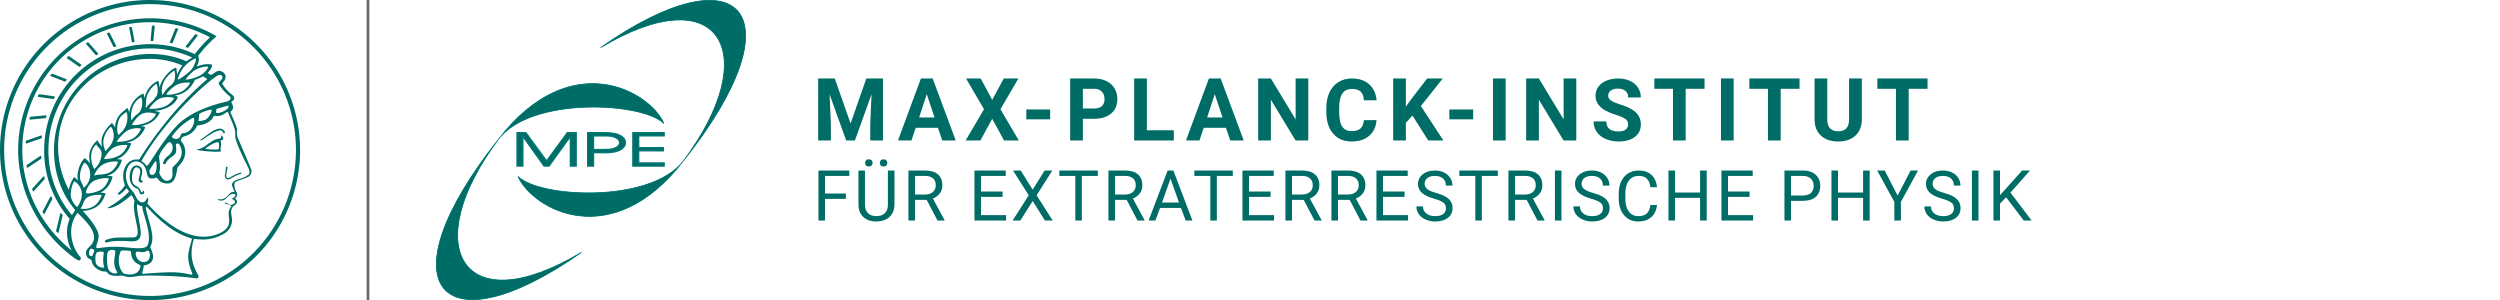 <svg xmlns="http://www.w3.org/2000/svg" viewBox="0 0 2500 300"><defs id="defs1910">
    <style id="style1908">.cls-1,.cls-2,.cls-4,.cls-5{fill:#006c66;}.cls-2{fill-rule:evenodd;}.cls-3{fill:none;stroke:#666;stroke-miterlimit:10;}.cls-4,.cls-5{stroke:#007977;}.cls-4{stroke-miterlimit:2.61;stroke-width:0.54px;}</style>
  </defs><defs><style>.minerva-base-style{}</style></defs><g transform="translate(0 0) scale(1.429) translate(0 0)" style="fill: #006c66;"><title>minerva</title><path d="M105,0A105,105,0,1,0,210,105,105.1,105.1,0,0,0,105,0Zm0,207.1A102.1,102.1,0,1,1,207.1,105,102.2,102.2,0,0,1,105,207.1Z"/><path class="minerva-base-style" d="M166.6,97c-1.4-3.1-.5-5.1-.9-7.3s-2.7-7-4.3-10.8c-.7-1.7,3.8-1.3.4-7.6,0-.2,4.7-2,0-5.5a26.4,26.4,0,0,1-6-6.7,1,1,0,0,1,0-1.3c2.7-2.4,2.8-5.8-.1-7.5s-4.5,0-6.7,1.4c-.7.5-1.1.8-1.9.5L145.3,51c2.7-2.6,3.3-5.2,3.1-5.6s-4.6-1.3-10.2,1l-.4-.3c2.3-3.9,1-6.7.9-6.9h-.1A81,81,0,0,1,151,25.9h.1c.2-.3.3-.6-.2-.9l-1-.6A92.4,92.4,0,0,0,12.7,105c0,29.5,15,57.9,39.4,75.6a13.5,13.5,0,0,0,2.8,1.6A1.1,1.1,0,0,0,56,182l.3-.5a1,1,0,0,0,.3-.8c0-.7-.9-1.3-2.1-3a27.7,27.7,0,0,1-4.7-15.1,22.1,22.1,0,0,1,4.5-13.7c3.7,3.9,11.7,10.9,11.5,17.4s-6.9,6.8-5.4,12.2c.9,3.4,3.4,2,3.9,4.6.7,4.4,6.7,7.3,9.3,6.9.7-.1,1.2.4,2.4,1.7s6.2,1.6,8.2,1.2,4.1,1.4,8,.9,6.1-.9,8.2-.9,22.5-.3,36,1.8c2.4.4,3.1-.7,2.1-2.5-4.9-8.6-5.6-15.8-2.8-25,5,.4,12.2,1.7,21.6-4a11,11,0,0,0,5.1-9.5c-.1-2.1-1-4.7-.5-6.7s1.3-2.7,2.1-3.2c3.6-2.6,1-4.6.4-4.8a3.4,3.4,0,0,0,1.1-4.6c-.7-.7-2.7-6.2-.4-7.3s5.3-1.8,8.1-3.1a4.5,4.5,0,0,0,2.4-6C174.2,114.4,166.8,97.4,166.6,97ZM64.7,179.1c-.7.2-2.9.3-2.4-2.7s2.3-2.6,3.3-1.6S64.9,177.6,64.7,179.1Zm87-125.9c1.2-.8,2.5-1.1,3.3-.4,2.6,2.6-2.9,4.1-1.8,6.1a30.7,30.7,0,0,0,7.5,8.4c1.2,1,1.4,3.1-3.3,4.1s-23.6,5.9-33.6,16.5c-12.5,13.2-20.4,30.3-21.5,28s-3.6-2.8-3.2-3.5C117,81.6,145.1,57.3,151.7,53.2Zm8.2,21.7c-1,2.9-9.1,5.5-8.7,3.5s0-2.2.6-2.3,3.5-1.1,7.5-2.1C159.7,73.9,160.2,74.1,159.9,74.9Zm-20.6,5.3c-.2-1.2,8.5-4.1,8.8-3.3s-1.8,6-4.7,7-4.7.9-4.6.4A11,11,0,0,0,139.3,80.2ZM119,125.8c-4,2.5-6.2-2.2-6.8-3.1a3.7,3.7,0,0,1-.5-3.1c.3-1.4.5-3.3-.4-9.3-.4-2.7,5-9.2,6.3-10.4s3.1.6,3.2,2.6c.3,3.6-1.8,5.6-3.9,7.2s-3.1,4.4-2.6,5.1a1.5,1.5,0,0,0,1.9-.9c1.5-3.3,6-4.9,6.7-6.7s.3-4.4.2-5.6.9-1.2,1.6-1.1,1.4,1.4,1.8,2.7c2.9,7.5-4.3,12-5.5,13.8S122.1,123.9,119,125.8Zm6.1-29.1c-2.2,1.5-5.3-.5-4.7-1.4a43.7,43.7,0,0,1,11.5-11c3.4-2.1,3.8-2.3,4-1.1a10.6,10.6,0,0,1-2.6,7.5c-2.3,2.5-4.6,2.3-5.8,2.6S126.7,95.6,125.1,96.7Zm-19.3,25.6c-1-.2-1.4-2.1-1.2-2.9s3.1-5.2,4-6.4a.5.5,0,0,1,.8.3C110,117.4,109.4,123.1,105.8,122.3ZM138,48.2a17.7,17.7,0,0,1,7.5-1.6c.8.1-1.9,4.8-6.6,6.8s-8.5,2.5-8.9,2.3S134.1,49.9,138,48.2ZM54.7,126.5c-1.5-1.7-2.8-2.6-2.9-2.5a22.4,22.4,0,0,0-3.6,8.9A65.4,65.4,0,0,1,40.7,105C39.3,69.6,69,41.1,105.2,41.2a56.8,56.8,0,0,1,22.4,4.6,31.3,31.3,0,0,0-3.7,6.6c0-1.9-.5-3.4-.4-4.6s-5.1.9-9.7,8.3a19.9,19.9,0,0,0-2.2,5.3c-.1-2.8-.7-4.9-.9-4.9a16.1,16.1,0,0,0-8.5,8.8,22.4,22.4,0,0,0-1.1,3.4c-.2-1.9-.7-3.2-.9-3.2s-5.9,2.3-8.6,8.9A15.4,15.4,0,0,0,90.5,79c-.5-2.3-1.4-3.7-1.7-3.4-1.9,2.4-5.7,3.5-7.6,9.6a13.2,13.2,0,0,0-.7,4.2c-.8-2-2-3.2-2.3-3.2s-6.1,5.5-7,10.9a15.8,15.8,0,0,0,.2,5.8c-1.1-1.8-2.5-3-3.1-4.8-.9.5-5.7,5-5.8,10.7a19.7,19.7,0,0,0,.7,6.1c-1.6-2.9-3.8-4.2-4.1-4.1s-4,4.1-4.8,11.1A11.8,11.8,0,0,0,54.7,126.5Zm74.1-79.7c2.8-3.4,7.6-6.1,8.2-5.8s-.8,5.6-3.9,8.6-8.1,6.2-8.6,6.1S126.2,49.8,128.8,46.8Zm-9.3,13a21,21,0,0,0-5.6,6.4c-.5.9-1.9-5,1.7-10.6,2.2-3.5,6.6-6.6,6.5-6.2S124.2,56,119.5,59.8Zm-10.1,7.5c-3.4,5.1-3.6,3.3-7.3,8.3-.2.2-.2-6.5,1.1-9.4,2.1-4.7,5.7-7.4,6.2-7.5S111.3,64.5,109.4,67.3ZM98.3,77.4c-1.7,3-3.3,2.3-6.2,6.7-.3.4-1.1-3.6.7-9.1a12.6,12.6,0,0,1,5.9-6.9C99.3,68,100.4,73.8,98.3,77.4ZM88,88.1c-1.8,3.9-2.9,4-5,6.4-.3.4-1.8-3.7-.4-8.8s4-5.6,5.3-7S89.9,84,88,88.1Zm-8.4,6.6a10.3,10.3,0,0,1-.4,3c-1.3,4.3-3.9,6.2-5.3,8.1a15.7,15.7,0,0,1-1.6-5.8,15.2,15.2,0,0,1,5.2-11.2C78.3,88.8,79.6,92,79.6,94.7Zm-8.5,12.8A14.9,14.9,0,0,1,66,118.3a17.7,17.7,0,0,1-2.2-7.6c-.2-6.3,2.4-8.5,3.6-9.7C67.9,102.8,71.1,104.2,71.1,107.5ZM59,113.8c1.8.9,3.9,3.4,4.1,8.2s-3.2,8.7-4.6,9.4c-.9-3.7-2.6-4.4-2.6-8A18,18,0,0,1,59,113.8Zm7.3,12.5c4.6-2,9.6-1.7,9.8-1.5s-1.5,5.9-5.9,8.2-9.5,2.7-10,2.1S61.7,128.3,66.3,126.3Zm-.4-3.4c.3-1.5,3-6.5,7.1-8.3h0a18.4,18.4,0,0,1,9.4-1.5c.5.2-1.7,5.6-5.8,7.6S70.1,121.6,65.9,122.9Zm6.9-11.8c.2-.4,3.5-6.4,7.4-8.2a17.5,17.5,0,0,1,8.9-1.4c.3.1-1.8,5.4-6.2,7.6S72.6,111.6,72.8,111.1Zm8.9-11.9c-.3-.2,4.4-6.4,8.4-8.3a15.6,15.6,0,0,1,8.4-1c.3.3-1.9,5.5-6.5,7.5A24.2,24.2,0,0,1,81.7,99.2ZM92.4,87.4c-.2-.2,3.4-6.3,7.4-7.9s7.7-.1,8.9,0-1.3,4.5-6.6,6.4S93.1,87.7,92.4,87.4Zm12-11.4c.1-.3,4.1-5.9,8.1-7.3a16.4,16.4,0,0,1,9.2-.2c.5.2-2.8,5-7.7,6.5S104.3,76.3,104.4,76Zm12.1-9.9c-.5-.3,4.3-5.7,8.2-7.2a18,18,0,0,1,8.3-1c.3.2-2.5,4.9-7.1,6.7S117.1,66.5,116.5,66.1ZM50.2,175.3C28.6,158.1,15.6,132.1,15.6,105A89.3,89.3,0,0,1,146.4,25.8a.4.4,0,0,1,.1.7,97.3,97.3,0,0,0-10.2,11.4,73.1,73.1,0,0,0-31.3-7A74.3,74.3,0,0,0,30.9,105a72.1,72.1,0,0,0,17.9,48.2,23.1,23.1,0,0,0-1.9,9.4A25.6,25.6,0,0,0,50.2,175.3Zm.2-24.8h-.1A69.2,69.2,0,0,1,33.9,105,71.2,71.2,0,0,1,105,33.9a70.1,70.1,0,0,1,29.6,6.4,22.6,22.6,0,0,0-4.1,2.6A63.1,63.1,0,0,0,105,37.8,67.3,67.3,0,0,0,37.8,105c0,16.1,5,30.2,14.8,42C52.1,147.9,51.3,149.1,50.4,150.5Zm3.5-5.6c-1.3-1.2-4.1-4.3-4.4-8.3V136c0-4.3,1.9-8.6,2.4-9s5.3,3.3,5.4,8.7A14.4,14.4,0,0,1,53.9,144.9Zm8-7.2c3.9-1.8,9.6-1.4,9.3-1.1s-1.8,5.8-6.2,8a12.1,12.1,0,0,1-8.7,1.3C58.6,143.3,58.1,139.5,61.9,137.7Zm5.2,46.5c-.6-2.7-.4-6.3.5-7.3s4.9-1.2,5-.1-1.1,5.4.3,10.2C72.6,187.7,68.3,187.4,67.1,184.2Zm.3-11.1c-.3-2,1.6-3.9,1.6-8.2s-6.6-12.6-11.1-17.3a19.5,19.5,0,0,0,7.9-1.9c6.6-3.1,7.9-10.1,8.1-10.4a11,11,0,0,0-3.8-.4l.8-.4c6.4-3.5,8.1-11,7.8-11.1a17,17,0,0,0-4-.3l2-.7c6.8-2.7,8.7-10.3,8.5-10.6a16.1,16.1,0,0,0-3.5-.4l1.9-.8c6.2-3.1,8.4-10.1,8.1-10.3a10.5,10.5,0,0,0-3.3-.4,23.7,23.7,0,0,0,4.5-1.5c6.7-2.9,8.9-9.3,8.6-9.6a10.9,10.9,0,0,0-3-.5,34.5,34.5,0,0,0,4.4-1.3c6.6-2.2,9.2-8.5,8.8-8.6l-3.7-.8a24.5,24.5,0,0,0,6.6-1.3c7.1-2.4,9.6-6.7,9.8-8.6a6,6,0,0,0-2.3-.8,29.3,29.3,0,0,0,4.7-1.2c6.6-2.7,9.4-9.3,9.6-9.8a29.3,29.3,0,0,0,3.9-1.6l1.9-.9,1.6,1.1c1,.6,1.4.8.9,1.2C122,75,105,99.5,97.6,111.3c-.2.4-.6.3-1.3.3-7.9-.6-12.4,8.9-8.9,17.8-.4,1.8-4.2,5.3-4.5,5.5s-1,1.4.3,1.3,4.2-3.2,5.4-4.5c.4.6,2.2,2,1.3,2.8A63.6,63.6,0,0,1,76,145c-2.6,1.2,4.2,2.1,15.7-8.3.7-.6,1.5,2.4,2.5,3.7-2,6.5,2.9,19.1,2.1,23a2.8,2.8,0,0,1-2.8,2.7c-11.4.3-12.5-.3-18.3,1.4-2.7.8-2,2.6-.1,2.1s4.6-1.5,16.9-.7c3.1.1,6.5-.6,6.5-5.7s-3.6-18.4-2.4-20.3a6.9,6.9,0,0,0,3.5,1.4c-.2,4.5,7,19,3.8,27-1.2,3-6.4,2.7-15.4,1.8C72.7,171.6,67.7,174.9,67.4,173.1Zm35.1,9.9c-5.9,2-8.3-4.9-7.3-6.4s4.4,1,7.3-.9S106,181.8,102.5,183Zm-27,4.3c-.8-3.7-1.1-10,.4-11.5s4.9-.9,4.8.2c-.3,4.3-2.1,9.2,1.2,14.1C83.2,192,76.7,192.3,75.5,187.3Zm11.4,4.2c-1.6-.4-6-7.4-2.4-15.8.3-.8,5.8-.3,6.8,0s-.8,6.8,6.8,9.8C98.8,185.8,98,194.3,86.9,191.5Zm47.2-23.3c-2.5,8.8-3.8,12.3,0,21.9.5,1.3.9,2.3-.2,2.1-7.7-1.4-9.4-2.6-33.7-.6-1.7.2.6-3.4.3-5.8,2.2-.3,5.8-1.3,6.5-4.9s-2.1-7.6-1.8-8.2c3.5-6.7-.2-14.1-3.1-26.6-.3-1.2.4-1.7.9-1.1,15.6,16.9,25.5,20.2,30.9,21.8C134.4,167,134.3,167.6,134.1,168.2ZM174,122.1c-3.3,2.9-8.3,3.1-10.3,4.9s-1.5,2.5-.4,5.2,1.1,1.7-1.1,2.3-4.1,5.8-8.8,4.9c-1.8-.3-.5.8.2.9,2.6.3,3.7-.5,4.6-1.4s2.2-2.4,3.6-2.9,2.9-.5,3,.6-1.9,2.1-2.7,2.5c1,.5,3.9,1.9,1.4,3.6s-4.6-.5-4.9-.7-1.7-.2-1.3.3,5.2,1.3,4.5,2.2c-3.5,4.7-.6,7.5-1.7,12.3s-7.7,7.5-12.8,8.4c-17.4,3.1-34.3-11.6-44.2-22.8.9-2.1.8-4.8-.1-3.8s-.7,2.4-2.8,2.9c-3.9,1-5.7-5.9-6.9-7.1-4.8-4.7-6.7-11.4-3.9-17.3s9-4.7,11.4-1.1,1.7,7,3.4,8.3,4.8.2,5.4,0,1.7,4.3,8,4.1,5.9-10.7,6.9-11.6c8.6-8.4,4.2-15.9,2.6-17.6s1-3.6,1.5-3.7a13,13,0,0,0,9.4-7.7s8.4-.2,11.4-6.2c.8-1.6,3.3,1.5,8.9-2.9a.8.8,0,0,1,1.4.3c3.7,8.9,5.2,11.3,4.9,15.8s8.7,21.5,9.4,23.1S174.8,121.3,174,122.1Z"/><path class="minerva-base-style" d="M153.8,90c-4.9.2-10.6,6.2-12.4,7s-1.3,1.5-.2,1.1,5.9-4.7,10.7-6.4,3.6,1.8,5,1.6S156.6,89.9,153.8,90Z"/><path class="minerva-base-style" d="M154.9,94.8c-.4.1.4,2.2-1.7,2.3-4.6.3-8.3,4.7-11.1,6a12.9,12.9,0,0,1-3.8,1.4.3.3,0,0,0,.1.6c11.7,1.6,16.2,1.1,16.3.7s-.6-1.2-.4-1.7a11.3,11.3,0,0,0,.1-5.5c-.2-.8,1.8-.3,1.8-1.3S155.6,94.7,154.9,94.8Zm-1.8,9.3c-.2.9-5.5.5-8.3.2-.7,0-1.8-.1.3-1.4s4.1-2.8,7.2-3.4a.8.8,0,0,1,.8.6A10.6,10.6,0,0,1,153.1,104.1Z"/><path class="minerva-base-style" d="M168.4,120.8c-.9,0-4.5,1.6-5.9,2.5s-4.4,2.7-4.2-.8c.1-1.3.9-4.4.9-5.3s-1-.7-1.1,0a36.9,36.9,0,0,1-.7,5.3c-.4,1.8,1.2,4,3.6,2.7s4.8-2.9,7.3-3.4C168.9,121.7,169,120.8,168.4,120.8Z"/><path class="minerva-base-style" d="M100.5,133.6c-.7-.3-.5,1.2-1.4,1s-.2-1.3-1.8-3-2.8-1.2-4.3-3.6-.3-12,3.1-10.8,1.6,5,1,8,2.5,2.8,2.8,2.1-1.1-.9-1.4-1.9,3.5-7.6-1.8-9.4c-3.8-1.3-6.4,3.6-5.9,8.9a8,8,0,0,0,5.1,7.1c2.3.8.6,4,3.7,4C101,136,101.3,133.9,100.5,133.6Z"/><path class="minerva-base-style" d="M131.3,33.4c.2.1.3,0,.5-.1l6.5-8.3a.5.5,0,0,0-.2-.6L137,24a.4.4,0,0,0-.5.1L130,32.4c-.2.2-.1.5.2.6Z"/><path class="minerva-base-style" d="M119.2,30l1.1.3a.5.5,0,0,0,.5-.3l3.8-9.4a.4.4,0,0,0-.3-.6l-1.2-.2h-.3l-3.9,9.6A.4.4,0,0,0,119.2,30Z"/><path class="minerva-base-style" d="M105.8,28.7h1.1c.2.1.4-.1.4-.3l1-10a.5.5,0,0,0-.4-.5h-1.1c-.3,0-.4.2-.5.4l-.9,10A.4.4,0,0,0,105.8,28.7Z"/><path class="minerva-base-style" d="M92.8,29.7l1.1-.2c.2,0,.4-.2.3-.4l-1.9-9.9c0-.2-.2-.4-.4-.3H90.7c-.2.1-.4.3-.3.5l1.9,9.9C92.3,29.6,92.5,29.7,92.8,29.7Z"/><path class="minerva-base-style" d="M79.4,32.8l.5.2,1.1-.4a.4.4,0,0,0,.3-.6l-4.6-9a.4.4,0,0,0-.5-.2l-1,.3a.4.4,0,0,0-.3.6Z"/><path class="minerva-base-style" d="M67,38.5c.1.2.3.2.5.1l1-.6a.4.4,0,0,0,.1-.6l-6.7-7.7c-.2-.2-.4-.2-.5-.1l-1,.6c-.3.1-.3.4-.1.6Z"/><path class="minerva-base-style" d="M55.4,46.7c.2.1.4.1.5-.1l.9-.7a.5.5,0,0,0,0-.7l-8.5-5.9h-.5l-.9.8a.5.5,0,0,0,0,.7Z"/><path class="minerva-base-style" d="M45.4,57.1a.4.4,0,0,0,.4-.2l.8-.9c.2-.2.1-.5-.2-.6l-9.8-3.8c-.2-.1-.4-.1-.5.1l-.7.9a.4.4,0,0,0,.2.7Z"/><path class="minerva-base-style" d="M26.8,67.8l10.5,1.5c.2,0,.4-.1.4-.3l.6-1a.4.4,0,0,0-.3-.6L27.5,65.9l-.5.2a5.4,5.4,0,0,1-.5,1.1A.4.4,0,0,0,26.8,67.8Z"/><path class="minerva-base-style" d="M21.1,83.7l10.7-1a.3.3,0,0,0,.3-.3,7.6,7.6,0,0,0,.4-1.1.4.4,0,0,0-.4-.6l-10.8,1-.4.3-.3,1.2C20.6,83.5,20.8,83.8,21.1,83.7Z"/><path class="minerva-base-style" d="M29.2,96.5c0-.4.1-.9.1-1.3s-.2-.5-.5-.4L18.4,98.4c-.2.1-.3.2-.3.4s-.1.8-.1,1.2a.4.4,0,0,0,.6.4l10.3-3.6A.3.3,0,0,0,29.2,96.5Z"/><path class="minerva-base-style" d="M28.9,110.8v-1.3a.5.5,0,0,0-.7-.4l-9.4,6.3c-.2,0-.2.2-.2.4s.1.8.1,1.2a.5.5,0,0,0,.7.3l9.4-6.2C28.9,111,29,110.9,28.9,110.8Z"/><path class="minerva-base-style" d="M31.3,125l-.3-1.3a.4.4,0,0,0-.7-.2L22.6,132c-.1.1-.2.3-.1.4s.3.8.4,1.2a.4.4,0,0,0,.7.2l7.6-8.4C31.3,125.3,31.3,125.2,31.3,125Z"/><path class="minerva-base-style" d="M35.2,137.7,29.8,148c-.1.1,0,.3,0,.4l.7,1.2a.4.4,0,0,0,.7-.1l5.4-10.2c0-.1.1-.2,0-.4l-.6-1.2A.5.5,0,0,0,35.2,137.7Z"/><path class="minerva-base-style" d="M42.9,149.3c-.2-.3-.7-.2-.7.1l-2.9,12c-.1.2,0,.3,0,.4l1,1a.4.4,0,0,0,.7-.1l2.8-11.9c.1-.1,0-.2,0-.3Z"/></g><rect x="366.666" y="0" width="2.65" height="300" style="fill: #666666"/><g transform="translate(435.982 0) scale(1.468) translate(0 0)"><title id="title1912">mpe-desktop-de</title><g transform="translate(-317.906,-2.824)" id="Minerva">
    <g data-name="MPE" id="MPE-2">
      <path style="fill:#006c66;fill-rule:evenodd" id="path2000" d="M 373.78,123 C 388,137.56 464.11,141.69 486.4,112.47 437.74,175.41 384,145.66 373.78,123 Z" class="cls-2"/>
      <path style="fill:#006c66;stroke:#007977;stroke-width:0.54px;stroke-miterlimit:2.61" id="path2002" d="M 373.78,123 C 388,137.56 464.11,141.69 486.4,112.47 437.74,175.41 384,145.66 373.78,123 Z" class="cls-4"/>
      <path style="fill:#006c66;fill-rule:evenodd" id="path2004" d="m 430,35.3 c 81.67,-48.91 111.26,4.28 56.37,77.2 C 565.77,12.72 526.32,-32.29 430,35.3 Z" class="cls-2"/>
      <path style="fill:#006c66;stroke:#007977;stroke-width:0.54px;stroke-miterlimit:2.61" id="path2006" d="m 430,35.3 c 81.67,-48.91 111.26,4.28 56.37,77.2 C 565.77,12.72 526.32,-32.29 430,35.3 Z" class="cls-4"/>
      <path style="fill:#006c66;fill-rule:evenodd" id="path2008" d="M 473.23,87 C 459,72.43 382.89,68.3 360.61,97.52 409.27,34.61 463,64.35 473.23,87 Z" class="cls-2"/>
      <path style="fill:#006c66;stroke:#007977;stroke-width:0.54px;stroke-miterlimit:2.61" id="path2010" d="M 473.23,87 C 459,72.43 382.89,68.3 360.61,97.52 409.27,34.61 463,64.35 473.23,87 Z" class="cls-4"/>
      <path style="fill:#006c66;fill-rule:evenodd" id="path2012" d="m 417,174.72 c -81.67,48.91 -111.26,-4.28 -56.36,-77.2 -79.4,99.78 -39.95,144.79 56.36,77.2 z" class="cls-2"/>
      <path style="fill:#006c66;stroke:#007977;stroke-width:0.54px;stroke-miterlimit:2.61" id="path2014" d="m 417,174.72 c -81.67,48.91 -111.26,-4.28 -56.36,-77.2 -79.4,99.78 -39.95,144.79 56.36,77.2 z" class="cls-4"/>
      <polygon style="fill:#006c66" id="polygon2016" points="393.24,112.54 407.4,93.26 413.37,93.26 413.37,115.91 409.49,115.91 409.49,95.74 409.39,95.74 394.87,115.91 391.57,115.91 377.15,95.74 377.05,95.74 377.05,115.91 373.17,115.91 373.17,93.26 379.14,93.26 " class="cls-1"/>
      <polygon style="fill:#006c66;stroke:#007977" id="polygon2018" points="393.24,112.54 407.4,93.26 413.37,93.26 413.37,115.91 409.49,115.91 409.49,95.74 409.39,95.74 394.87,115.91 391.57,115.91 377.15,95.74 377.05,95.74 377.05,115.91 373.17,115.91 373.17,93.26 379.14,93.26 " class="cls-5"/>
      <path style="fill:#006c66" id="path2020" d="m 425.17,95.31 h 5.61 c 4.14,0 5.56,0 7.76,0.58 3,0.83 4.51,2.42 4.51,4.13 0,1.71 -1.47,3.3 -4.51,4.13 -2.2,0.58 -3.62,0.58 -7.76,0.58 h -5.61 z m -3.88,20.6 h 3.88 v -9.12 h 6.92 c 5.35,0 7.86,-0.49 10,-1.31 2.88,-1.13 4.82,-3.06 4.82,-5.45 0,-2.39 -1.94,-4.31 -4.82,-5.45 -2.15,-0.83 -4.66,-1.32 -10,-1.32 h -10.8 z" class="cls-1"/>
      <path style="fill:#006c66;stroke:#007977" id="path2022" d="m 425.17,95.31 h 5.61 c 4.14,0 5.56,0 7.76,0.58 3,0.83 4.51,2.42 4.51,4.13 0,1.71 -1.47,3.3 -4.51,4.13 -2.2,0.58 -3.62,0.58 -7.76,0.58 h -5.61 z m -3.88,20.6 h 3.88 v -9.12 h 6.92 c 5.35,0 7.86,-0.49 10,-1.31 2.88,-1.13 4.82,-3.06 4.82,-5.45 0,-2.39 -1.94,-4.31 -4.82,-5.45 -2.15,-0.83 -4.66,-1.32 -10,-1.32 h -10.8 z" class="cls-5"/>
      <polygon style="fill:#006c66" id="polygon2024" points="473.29,95.31 455.93,95.31 455.93,103.45 472.71,103.45 472.71,105.5 455.93,105.5 455.93,113.86 473.29,113.86 473.29,115.91 452.06,115.91 452.06,93.26 473.29,93.26 " class="cls-1"/>
      <polygon style="fill:#006c66;stroke:#007977" id="polygon2026" points="473.29,95.31 455.93,95.31 455.93,103.45 472.71,103.45 472.71,105.5 455.93,105.5 455.93,113.86 473.29,113.86 473.29,115.91 452.06,115.91 452.06,93.26 473.29,93.26 " class="cls-5"/>
    </g>
  </g></g><g transform="translate(812.669 41.435)"><g transform="translate(0 99.06)" style="fill: #006c66;"><path d="M5.500-62L22.094-62L37.922-17.029L53.656-62L70.328-62L70.328 0L57.594 0L57.594-16.951L58.859-46.213L42.234 0L33.516 0L16.922-46.166L18.203-16.951L18.203 0L5.500 0L5.500-62ZM129.563 0L125.281-12.719L103.031-12.719L98.797 0L85.297 0L108.234-62L120-62L143.063 0L129.563 0ZM114.109-46.339L106.453-23L121.859-23L114.109-46.339ZM168-62L179.547-40.631L191.109-62L205.703-62L187.766-31.259L206.172 0L191.391 0L179.547-21.715L167.703 0L152.938 0L171.344-31.259L153.391-62L168-62ZM237.484-31L237.484-21.141L213.656-21.141L213.656-31L237.484-31ZM281.328-21.703L270.203-21.703L270.203 0L257.500 0L257.500-62L281.531-62Q288.484-62 293.750-59.436Q299.016-56.872 301.852-52.155Q304.688-47.437 304.688-41.410L304.688-41.410Q304.688-32.259 298.484-26.981Q292.281-21.703 281.328-21.703L281.328-21.703ZM270.203-51.719L270.203-32L281.531-32Q286.578-32 289.219-34.415Q291.859-36.830 291.859-41.325L291.859-41.325Q291.859-45.932 289.195-48.786Q286.531-51.639 281.828-51.719L281.828-51.719L270.203-51.719ZM334.203-62L334.203-10.203L361.156-10.203L361.156 0L321.500 0L321.500-62L334.203-62ZM417.563 0L413.281-12.719L391.031-12.719L386.797 0L373.297 0L396.234-62L408-62L431.063 0L417.563 0ZM402.109-46.339L394.453-23L409.859-23L402.109-46.339ZM495.609-62L495.609 0L482.906 0L458.203-40.804L458.203 0L445.500 0L445.500-62L458.203-62L482.953-21.117L482.953-62L495.609-62ZM551.172-20.375L563.875-20.375Q563.156-10.422 556.531-4.711Q549.906 1 539.078 1L539.078 1Q527.219 1 520.430-6.937Q513.641-14.874 513.641-28.728L513.641-28.728L513.641-32.475Q513.641-41.321 516.773-48.054Q519.906-54.786 525.727-58.393Q531.547-62 539.234-62L539.234-62Q549.906-62 556.422-56.281Q562.938-50.563 563.953-40.234L563.953-40.234L551.266-40.234Q550.797-46.203 547.938-48.891Q545.078-51.578 539.234-51.578L539.234-51.578Q532.891-51.578 529.742-47.065Q526.594-42.551 526.500-33.059L526.500-33.059L526.500-28.437Q526.500-18.526 529.531-13.943Q532.563-9.359 539.078-9.359L539.078-9.359Q544.953-9.359 547.852-12.047Q550.750-14.734 551.172-20.375L551.172-20.375ZM615.625 0L599.797-24.875L593.203-17.721L593.203 0L580.500 0L580.500-62L593.203-62L593.203-33.901L598.781-41.606L614.484-62L630.094-62L608.219-34.451L630.734 0L615.625 0ZM660.484-31L660.484-21.141L636.656-21.141L636.656-31L660.484-31ZM693-62L693 0L680.313 0L680.313-62L693-62ZM763.609-62L763.609 0L750.906 0L726.203-40.804L726.203 0L713.500 0L713.500-62L726.203-62L750.953-21.117L750.953-62L763.609-62ZM815.453-15.963L815.453-15.963Q815.453-19.529 812.914-21.436Q810.375-23.344 803.773-25.468Q797.172-27.593 793.313-29.660L793.313-29.660Q782.828-35.289 782.828-44.851L782.828-44.851Q782.828-49.826 785.641-53.721Q788.453-57.615 793.719-59.808Q798.984-62 805.547-62L805.547-62Q812.156-62 817.313-59.613Q822.469-57.227 825.328-52.897Q828.188-48.567 828.188-43.047L828.188-43.047L815.500-43.047Q815.500-47.237 812.828-49.556Q810.156-51.875 805.344-51.875L805.344-51.875Q800.688-51.875 798.102-49.930Q795.516-47.985 795.516-44.820L795.516-44.820Q795.516-41.841 798.547-39.834Q801.578-37.827 807.453-36.052L807.453-36.052Q818.281-32.814 823.234-28.003Q828.188-23.193 828.188-16.032L828.188-16.032Q828.188-8.061 822.141-3.530Q816.094 1 805.844 1L805.844 1Q798.734 1 792.898-1.589Q787.063-4.177 783.992-8.686Q780.922-13.195 780.922-19.119L780.922-19.119L793.656-19.119Q793.656-9.031 805.844-9.031L805.844-9.031Q810.375-9.031 812.914-10.853Q815.453-12.675 815.453-15.963ZM891.875-62L891.875-51.719L873.016-51.719L873.016 0L860.313 0L860.313-51.719L841.688-51.719L841.688-62L891.875-62ZM921-62L921 0L908.313 0L908.313-62L921-62ZM986.875-62L986.875-51.719L968.016-51.719L968.016 0L955.313 0L955.313-51.719L936.688-51.719L936.688-62L986.875-62ZM1036.391-62L1049.141-62L1049.141-21.067Q1049.141-10.869 1042.813-4.934Q1036.484 1 1025.516 1L1025.516 1Q1014.734 1 1008.383-4.761Q1002.031-10.522 1001.906-20.594L1001.906-20.594L1001.906-62L1014.609-62L1014.609-20.918Q1014.609-14.792 1017.508-11.998Q1020.406-9.203 1025.516-9.203L1025.516-9.203Q1036.234-9.203 1036.391-20.571L1036.391-20.571L1036.391-62ZM1114.875-62L1114.875-51.719L1096.016-51.719L1096.016 0L1083.313 0L1083.313-51.719L1064.688-51.719L1064.688-62L1114.875-62Z"/></g><g transform="translate(0 179.07)" style="fill: #006c66;"><path d="M33.219-27L33.219-21.641L12.344-21.641L12.344 0L5.781 0L5.781-50L36.609-50L36.609-44.594L12.344-44.594L12.344-27L33.219-27ZM75.219-50L81.813-50L81.813-15.789Q81.781-8.682 77.391-4.157Q73 0.368 65.469 0.921L65.469 0.921L63.734 1Q55.563 1 50.711-3.462Q45.859-7.924 45.781-15.726L45.781-15.726L45.781-50L52.281-50L52.281-15.888Q52.281-10.432 55.258-7.403Q58.234-4.375 63.734-4.375L63.734-4.375Q69.297-4.375 72.258-7.380Q75.219-10.385 75.219-15.856L75.219-15.856L75.219-50ZM52.453-57.594L52.453-57.594Q52.453-59.141 53.391-60.180Q54.328-61.219 56.180-61.219Q58.031-61.219 58.984-60.180Q59.938-59.141 59.938-57.602Q59.938-56.063 58.984-55.031Q58.031-54 56.180-54Q54.328-54 53.391-55.031Q52.453-56.063 52.453-57.594ZM67.156-57.563L67.156-57.563Q67.156-59.081 68.094-60.134Q69.031-61.188 70.875-61.188Q72.719-61.188 73.680-60.134Q74.641-59.081 74.641-57.555Q74.641-56.029 73.680-55.015Q72.719-54 70.875-54Q69.031-54 68.094-55.015Q67.156-56.029 67.156-57.563ZM124.828 0L114.031-20.625L102.344-20.625L102.344 0L95.750 0L95.750-50L112.219-50Q120.625-50 125.156-46.206Q129.688-42.412 129.688-35.165L129.688-35.165Q129.688-30.551 127.172-27.136Q124.656-23.722 120.188-22.019L120.188-22.019L131.875-0.415L131.875 0L124.828 0ZM102.344-44.594L102.344-26L112.422-26Q117.313-26 120.203-28.496Q123.094-30.991 123.094-35.166L123.094-35.166Q123.094-39.710 120.336-42.137Q117.578-44.563 112.391-44.594L112.391-44.594L102.344-44.594ZM189.906-29L189.906-23.625L168.344-23.625L168.344-5.359L193.391-5.359L193.391 0L161.781 0L161.781-50L193.047-50L193.047-44.594L168.344-44.594L168.344-29L189.906-29ZM208.016-50L220.016-30.832L231.938-50L239.672-50L223.938-25.212L240.047 0L232.250 0L220.016-19.513L207.703 0L199.953 0L216.078-25.212L200.328-50L208.016-50ZM285.156-50L285.156-44.594L269.172-44.594L269.172 0L262.641 0L262.641-44.594L246.672-44.594L246.672-50L285.156-50ZM324.828 0L314.031-20.625L302.344-20.625L302.344 0L295.750 0L295.750-50L312.219-50Q320.625-50 325.156-46.206Q329.688-42.412 329.688-35.165L329.688-35.165Q329.688-30.551 327.172-27.136Q324.656-23.722 320.188-22.019L320.188-22.019L331.875-0.415L331.875 0L324.828 0ZM302.344-44.594L302.344-26L312.422-26Q317.313-26 320.203-28.496Q323.094-30.991 323.094-35.166L323.094-35.166Q323.094-39.710 320.336-42.137Q317.578-44.563 312.391-44.594L312.391-44.594L302.344-44.594ZM373.016 0L368.250-12.594L347.406-12.594L342.719 0L335.953 0L354.969-50L360.703-50L379.734 0L373.016 0ZM357.828-41.868L349.391-18L366.313-18L357.828-41.868ZM420.156-50L420.156-44.594L404.172-44.594L404.172 0L397.641 0L397.641-44.594L381.672-44.594L381.672-50L420.156-50ZM457.906-29L457.906-23.625L436.344-23.625L436.344-5.359L461.391-5.359L461.391 0L429.781 0L429.781-50L461.047-50L461.047-44.594L436.344-44.594L436.344-29L457.906-29ZM501.828 0L491.031-20.625L479.344-20.625L479.344 0L472.750 0L472.750-50L489.219-50Q497.625-50 502.156-46.206Q506.688-42.412 506.688-35.165L506.688-35.165Q506.688-30.551 504.172-27.136Q501.656-23.722 497.188-22.019L497.188-22.019L508.875-0.415L508.875 0L501.828 0ZM479.344-44.594L479.344-26L489.422-26Q494.313-26 497.203-28.496Q500.094-30.991 500.094-35.166L500.094-35.166Q500.094-39.710 497.336-42.137Q494.578-44.563 489.391-44.594L489.391-44.594L479.344-44.594ZM547.828 0L537.031-20.625L525.344-20.625L525.344 0L518.750 0L518.750-50L535.219-50Q543.625-50 548.156-46.206Q552.688-42.412 552.688-35.165L552.688-35.165Q552.688-30.551 550.172-27.136Q547.656-23.722 543.188-22.019L543.188-22.019L554.875-0.415L554.875 0L547.828 0ZM525.344-44.594L525.344-26L535.422-26Q540.313-26 543.203-28.496Q546.094-30.991 546.094-35.166L546.094-35.166Q546.094-39.710 543.336-42.137Q540.578-44.563 535.391-44.594L535.391-44.594L525.344-44.594ZM591.906-29L591.906-23.625L570.344-23.625L570.344-5.359L595.391-5.359L595.391 0L563.781 0L563.781-50L595.047-50L595.047-44.594L570.344-44.594L570.344-29L591.906-29ZM621.438-21.812L621.438-21.812Q613-24.227 609.156-27.757Q605.313-31.286 605.313-36.459L605.313-36.459Q605.313-42.334 610.008-46.167Q614.703-50 622.219-50L622.219-50Q627.359-50 631.375-48.016Q635.391-46.031 637.594-42.547Q639.797-39.063 639.797-34.922L639.797-34.922L633.203-34.922Q633.203-39.438 630.328-42.016Q627.453-44.594 622.219-44.594L622.219-44.594Q617.375-44.594 614.656-42.470Q611.938-40.347 611.938-36.567L611.938-36.567Q611.938-33.533 614.516-31.441Q617.094-29.349 623.297-27.614Q629.500-25.880 633.008-23.783Q636.516-21.686 638.203-18.887Q639.891-16.088 639.891-12.300L639.891-12.300Q639.891-6.266 635.180-2.633Q630.469 1 622.563 1L622.563 1Q617.438 1 612.992-0.969Q608.547-2.938 606.141-6.352Q603.734-9.766 603.734-14.109L603.734-14.109L610.328-14.109Q610.328-9.594 613.664-6.984Q617-4.375 622.563-4.375L622.563-4.375Q627.766-4.375 630.531-6.484Q633.297-8.594 633.297-12.236Q633.297-15.879 630.734-17.872Q628.172-19.864 621.438-21.812ZM685.156-50L685.156-44.594L669.172-44.594L669.172 0L662.641 0L662.641-44.594L646.672-44.594L646.672-50L685.156-50ZM724.828 0L714.031-20.625L702.344-20.625L702.344 0L695.750 0L695.750-50L712.219-50Q720.625-50 725.156-46.206Q729.688-42.412 729.688-35.165L729.688-35.165Q729.688-30.551 727.172-27.136Q724.656-23.722 720.188-22.019L720.188-22.019L731.875-0.415L731.875 0L724.828 0ZM702.344-44.594L702.344-26L712.422-26Q717.313-26 720.203-28.496Q723.094-30.991 723.094-35.166L723.094-35.166Q723.094-39.710 720.336-42.137Q717.578-44.563 712.391-44.594L712.391-44.594L702.344-44.594ZM748.813-50L748.813 0L742.250 0L742.250-50L748.813-50ZM778.438-21.812L778.438-21.812Q770-24.227 766.156-27.757Q762.313-31.286 762.313-36.459L762.313-36.459Q762.313-42.334 767.008-46.167Q771.703-50 779.219-50L779.219-50Q784.359-50 788.375-48.016Q792.391-46.031 794.594-42.547Q796.797-39.063 796.797-34.922L796.797-34.922L790.203-34.922Q790.203-39.438 787.328-42.016Q784.453-44.594 779.219-44.594L779.219-44.594Q774.375-44.594 771.656-42.470Q768.938-40.347 768.938-36.567L768.938-36.567Q768.938-33.533 771.516-31.441Q774.094-29.349 780.297-27.614Q786.500-25.880 790.008-23.783Q793.516-21.686 795.203-18.887Q796.891-16.088 796.891-12.300L796.891-12.300Q796.891-6.266 792.180-2.633Q787.469 1 779.563 1L779.563 1Q774.438 1 769.992-0.969Q765.547-2.938 763.141-6.352Q760.734-9.766 760.734-14.109L760.734-14.109L767.328-14.109Q767.328-9.594 770.664-6.984Q774-4.375 779.563-4.375L779.563-4.375Q784.766-4.375 787.531-6.484Q790.297-8.594 790.297-12.236Q790.297-15.879 787.734-17.872Q785.172-19.864 778.438-21.812ZM837.781-15.484L844.391-15.484Q843.453-7.578 838.555-3.289Q833.656 1 825.516 1L825.516 1Q816.703 1 811.383-5.311Q806.063-11.621 806.063-22.186L806.063-22.186L806.063-26.954Q806.063-33.873 808.547-39.124Q811.031-44.375 815.570-47.187Q820.109-50 826.094-50L826.094-50Q834.031-50 838.813-45.570Q843.594-41.141 844.391-33.313L844.391-33.313L837.781-33.313Q836.938-39.266 834.078-41.930Q831.219-44.594 826.094-44.594L826.094-44.594Q819.813-44.594 816.242-39.962Q812.672-35.329 812.672-26.781L812.672-26.781L812.672-21.985Q812.672-13.904 816.055-9.140Q819.438-4.375 825.516-4.375L825.516-4.375Q830.984-4.375 833.906-6.852Q836.828-9.328 837.781-15.484L837.781-15.484ZM894.031-50L894.031 0L887.422 0L887.422-22.625L862.344-22.625L862.344 0L855.781 0L855.781-50L862.344-50L862.344-28L887.422-28L887.422-50L894.031-50ZM936.906-29L936.906-23.625L915.344-23.625L915.344-5.359L940.391-5.359L940.391 0L908.781 0L908.781-50L940.047-50L940.047-44.594L915.344-44.594L915.344-29L936.906-29ZM990.063-19.641L978.344-19.641L978.344 0L971.781 0L971.781-50L990.125-50Q998.297-50 1002.930-45.817Q1007.563-41.635 1007.563-34.758L1007.563-34.758Q1007.563-27.489 1003.031-23.565Q998.500-19.641 990.063-19.641L990.063-19.641ZM978.344-44.594L978.344-25L990.125-25Q995.391-25 998.195-27.494Q1001-29.989 1001-34.679L1001-34.679Q1001-39.150 998.195-41.825Q995.391-44.500 990.500-44.594L990.500-44.594L978.344-44.594ZM1057.031-50L1057.031 0L1050.422 0L1050.422-22.625L1025.344-22.625L1025.344 0L1018.781 0L1018.781-50L1025.344-50L1025.344-28L1050.422-28L1050.422-50L1057.031-50ZM1072.031-50L1084.953-24.898L1097.938-50L1105.391-50L1088.234-18.650L1088.234 0L1081.672 0L1081.672-18.650L1064.516-50L1072.031-50ZM1129.438-21.812L1129.438-21.812Q1121-24.227 1117.156-27.757Q1113.313-31.286 1113.313-36.459L1113.313-36.459Q1113.313-42.334 1118.008-46.167Q1122.703-50 1130.219-50L1130.219-50Q1135.359-50 1139.375-48.016Q1143.391-46.031 1145.594-42.547Q1147.797-39.063 1147.797-34.922L1147.797-34.922L1141.203-34.922Q1141.203-39.438 1138.328-42.016Q1135.453-44.594 1130.219-44.594L1130.219-44.594Q1125.375-44.594 1122.656-42.470Q1119.938-40.347 1119.938-36.567L1119.938-36.567Q1119.938-33.533 1122.516-31.441Q1125.094-29.349 1131.297-27.614Q1137.500-25.880 1141.008-23.783Q1144.516-21.686 1146.203-18.887Q1147.891-16.088 1147.891-12.300L1147.891-12.300Q1147.891-6.266 1143.180-2.633Q1138.469 1 1130.563 1L1130.563 1Q1125.438 1 1120.992-0.969Q1116.547-2.938 1114.141-6.352Q1111.734-9.766 1111.734-14.109L1111.734-14.109L1118.328-14.109Q1118.328-9.594 1121.664-6.984Q1125-4.375 1130.563-4.375L1130.563-4.375Q1135.766-4.375 1138.531-6.484Q1141.297-8.594 1141.297-12.236Q1141.297-15.879 1138.734-17.872Q1136.172-19.864 1129.438-21.812ZM1165.813-50L1165.813 0L1159.250 0L1159.250-50L1165.813-50ZM1211.063 0L1193.422-23.250L1187.344-16.892L1187.344 0L1180.781 0L1180.781-50L1187.344-50L1187.344-25.275L1209.453-50L1217.391-50L1197.797-27.912L1218.922 0L1211.063 0Z"/></g></g></svg>